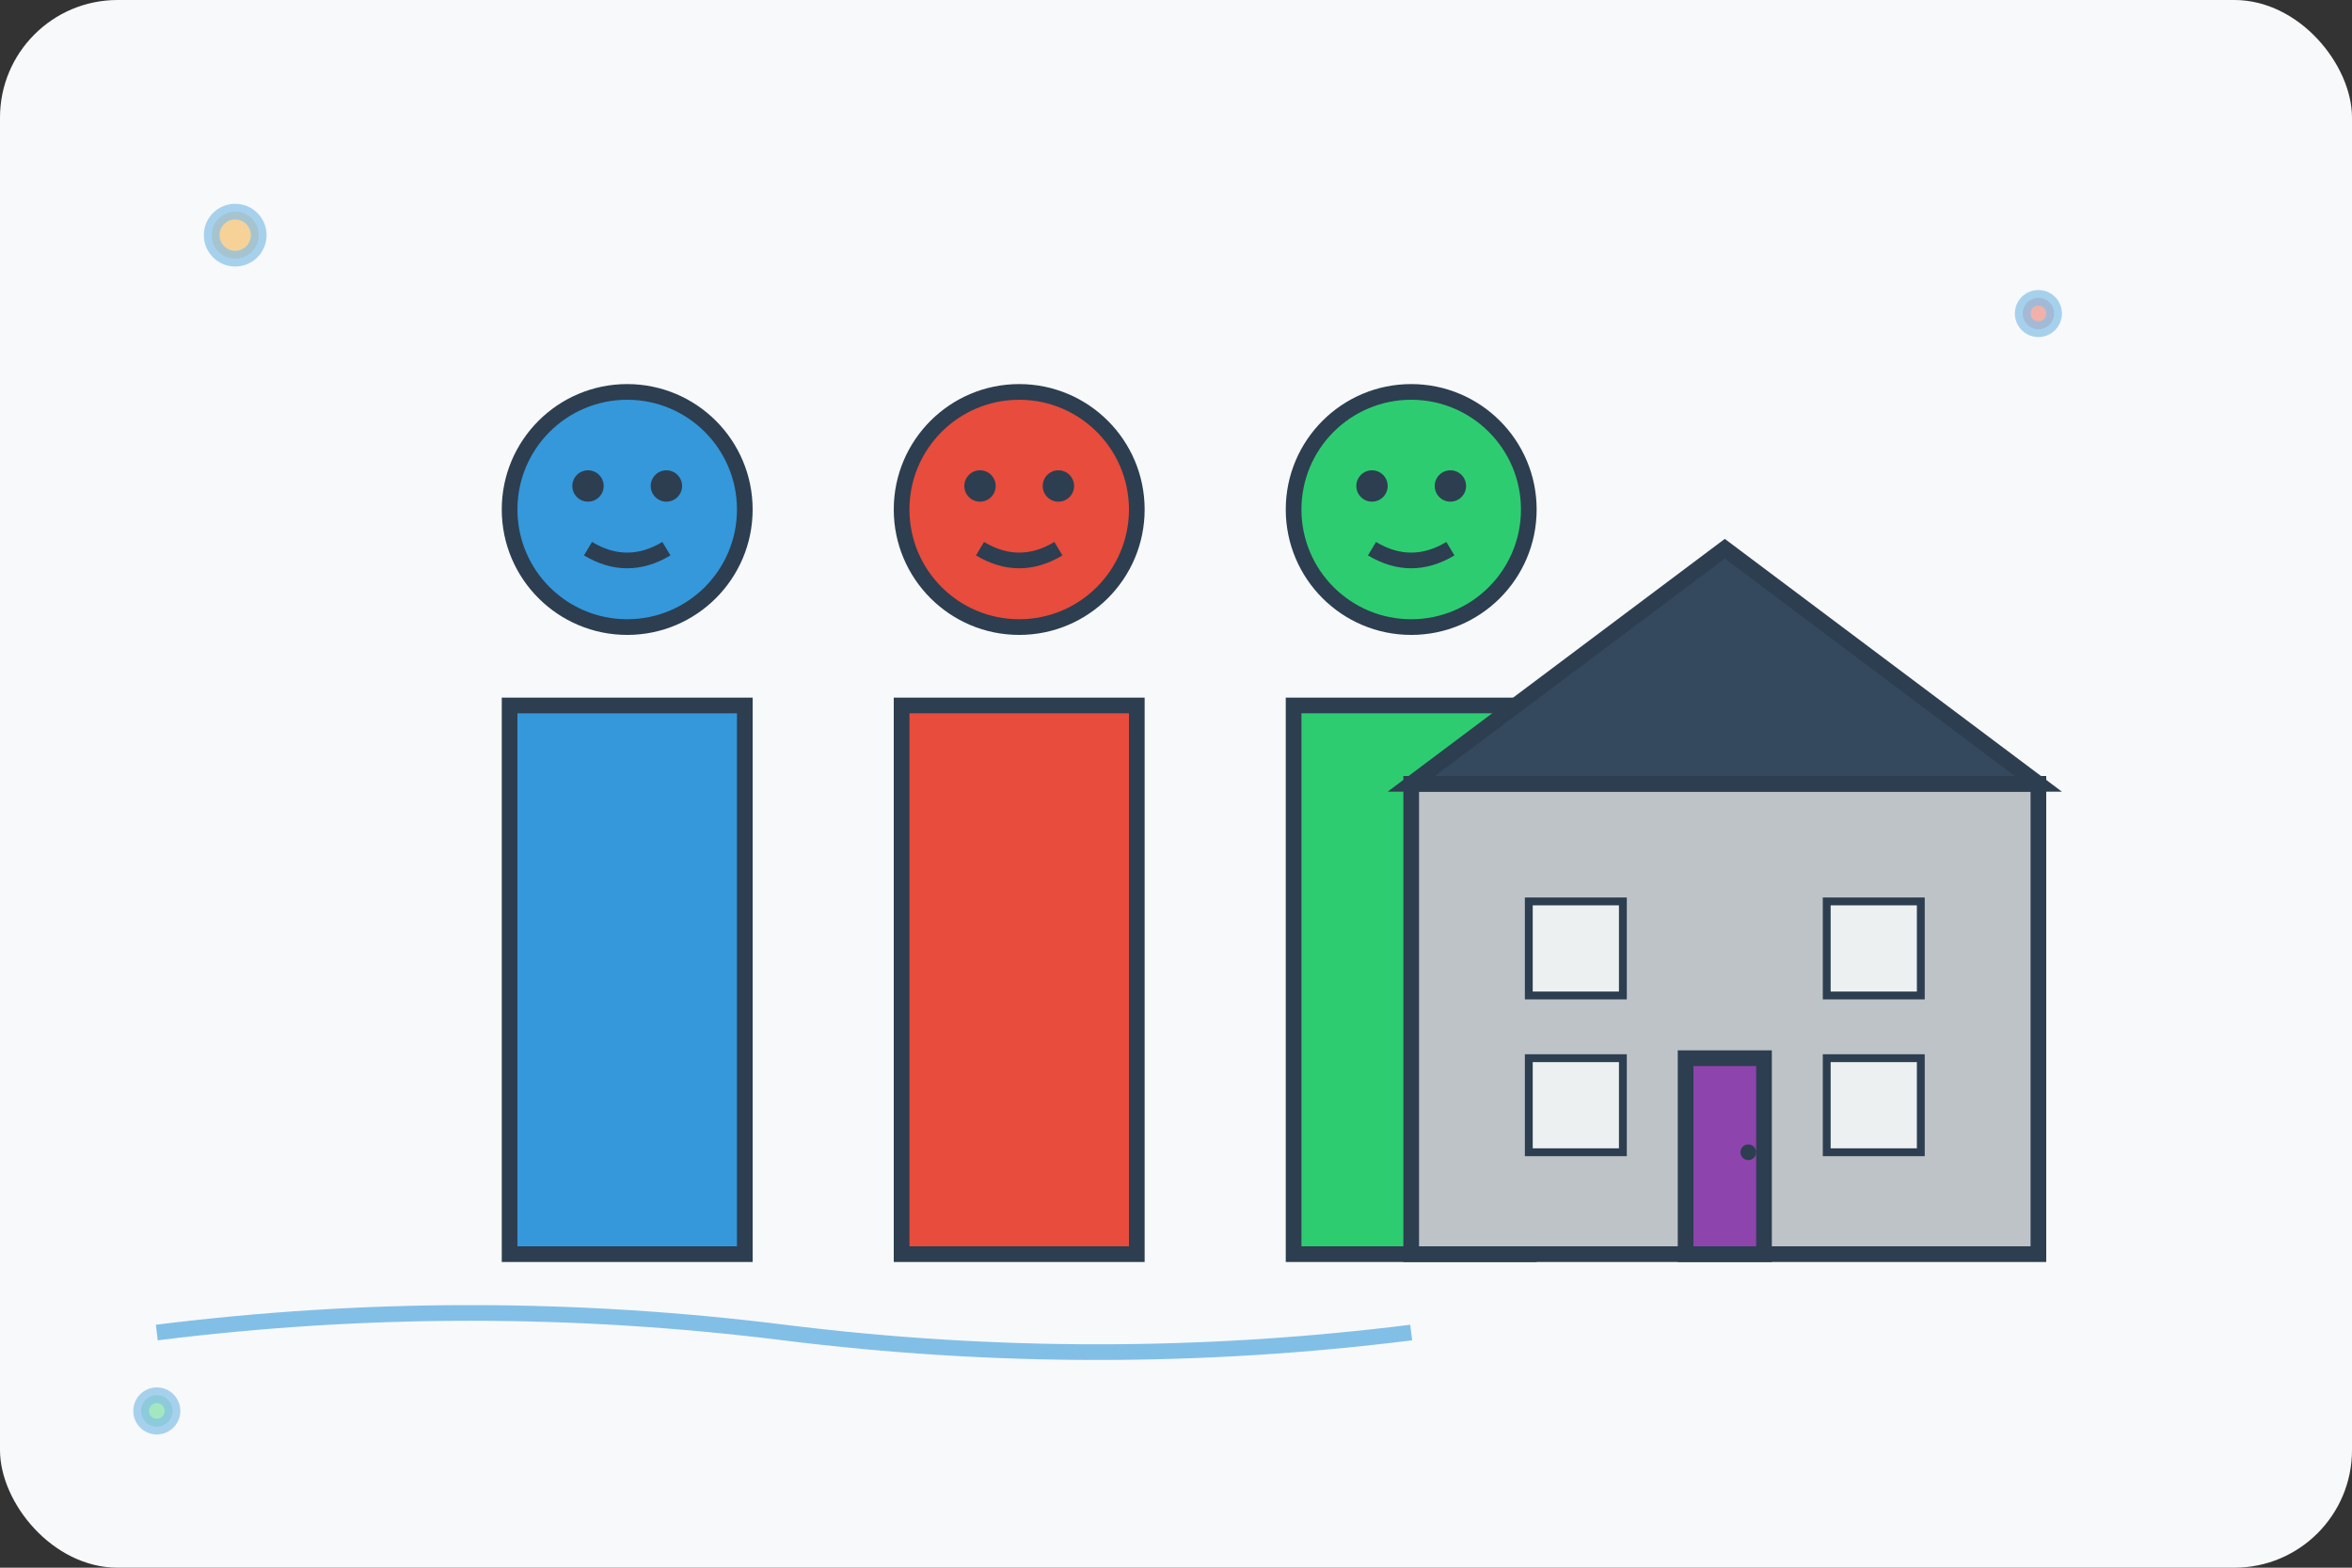 <svg width="300" height="200" viewBox="0 0 300 200" fill="none" xmlns="http://www.w3.org/2000/svg">
  <rect x="0" y="0" width="300" height="200" fill="#333333" stroke="none"/>
  <!-- Background -->
  <rect width="300" height="200" fill="#f8f9fa" rx="15"/>
  
  <!-- Team of people -->
  <g transform="translate(50, 40)">
    <!-- Person 1 -->
    <g>
      <circle cx="30" cy="25" r="15" fill="#3498db" stroke="#2c3e50" stroke-width="2"/>
      <path d="M15 50 L45 50 L45 120 L15 120 Z" fill="#3498db" stroke="#2c3e50" stroke-width="2"/>
      <!-- Face -->
      <circle cx="25" cy="22" r="2" fill="#2c3e50"/>
      <circle cx="35" cy="22" r="2" fill="#2c3e50"/>
      <path d="M25 30 Q30 33 35 30" stroke="#2c3e50" stroke-width="2" fill="none"/>
    </g>
    
    <!-- Person 2 -->
    <g transform="translate(50, 0)">
      <circle cx="30" cy="25" r="15" fill="#e74c3c" stroke="#2c3e50" stroke-width="2"/>
      <path d="M15 50 L45 50 L45 120 L15 120 Z" fill="#e74c3c" stroke="#2c3e50" stroke-width="2"/>
      <!-- Face -->
      <circle cx="25" cy="22" r="2" fill="#2c3e50"/>
      <circle cx="35" cy="22" r="2" fill="#2c3e50"/>
      <path d="M25 30 Q30 33 35 30" stroke="#2c3e50" stroke-width="2" fill="none"/>
    </g>
    
    <!-- Person 3 -->
    <g transform="translate(100, 0)">
      <circle cx="30" cy="25" r="15" fill="#2ecc71" stroke="#2c3e50" stroke-width="2"/>
      <path d="M15 50 L45 50 L45 120 L15 120 Z" fill="#2ecc71" stroke="#2c3e50" stroke-width="2"/>
      <!-- Face -->
      <circle cx="25" cy="22" r="2" fill="#2c3e50"/>
      <circle cx="35" cy="22" r="2" fill="#2c3e50"/>
      <path d="M25 30 Q30 33 35 30" stroke="#2c3e50" stroke-width="2" fill="none"/>
    </g>
  </g>
  
  <!-- Company building -->
  <g transform="translate(180, 60)">
    <rect x="0" y="40" width="80" height="60" fill="#bdc3c7" stroke="#2c3e50" stroke-width="2"/>
    <polygon points="0,40 40,10 80,40" fill="#34495e" stroke="#2c3e50" stroke-width="2"/>
    
    <!-- Windows -->
    <rect x="15" y="55" width="12" height="12" fill="#ecf0f1" stroke="#2c3e50" stroke-width="1"/>
    <rect x="53" y="55" width="12" height="12" fill="#ecf0f1" stroke="#2c3e50" stroke-width="1"/>
    <rect x="15" y="75" width="12" height="12" fill="#ecf0f1" stroke="#2c3e50" stroke-width="1"/>
    <rect x="53" y="75" width="12" height="12" fill="#ecf0f1" stroke="#2c3e50" stroke-width="1"/>
    
    <!-- Door -->
    <rect x="35" y="75" width="10" height="25" fill="#8e44ad" stroke="#2c3e50" stroke-width="2"/>
    <circle cx="43" cy="87" r="1" fill="#2c3e50"/>
  </g>
  
  <!-- Decorative elements -->
  <g stroke="#3498db" stroke-width="2" fill="none" opacity="0.6">
    <path d="M20 170 Q60 165 100 170 Q140 175 180 170"/>
    <circle cx="30" cy="30" r="3" fill="#f39c12" opacity="0.7"/>
    <circle cx="260" cy="40" r="2" fill="#e74c3c" opacity="0.7"/>
    <circle cx="20" cy="180" r="2" fill="#2ecc71" opacity="0.7"/>
  </g>
</svg>
